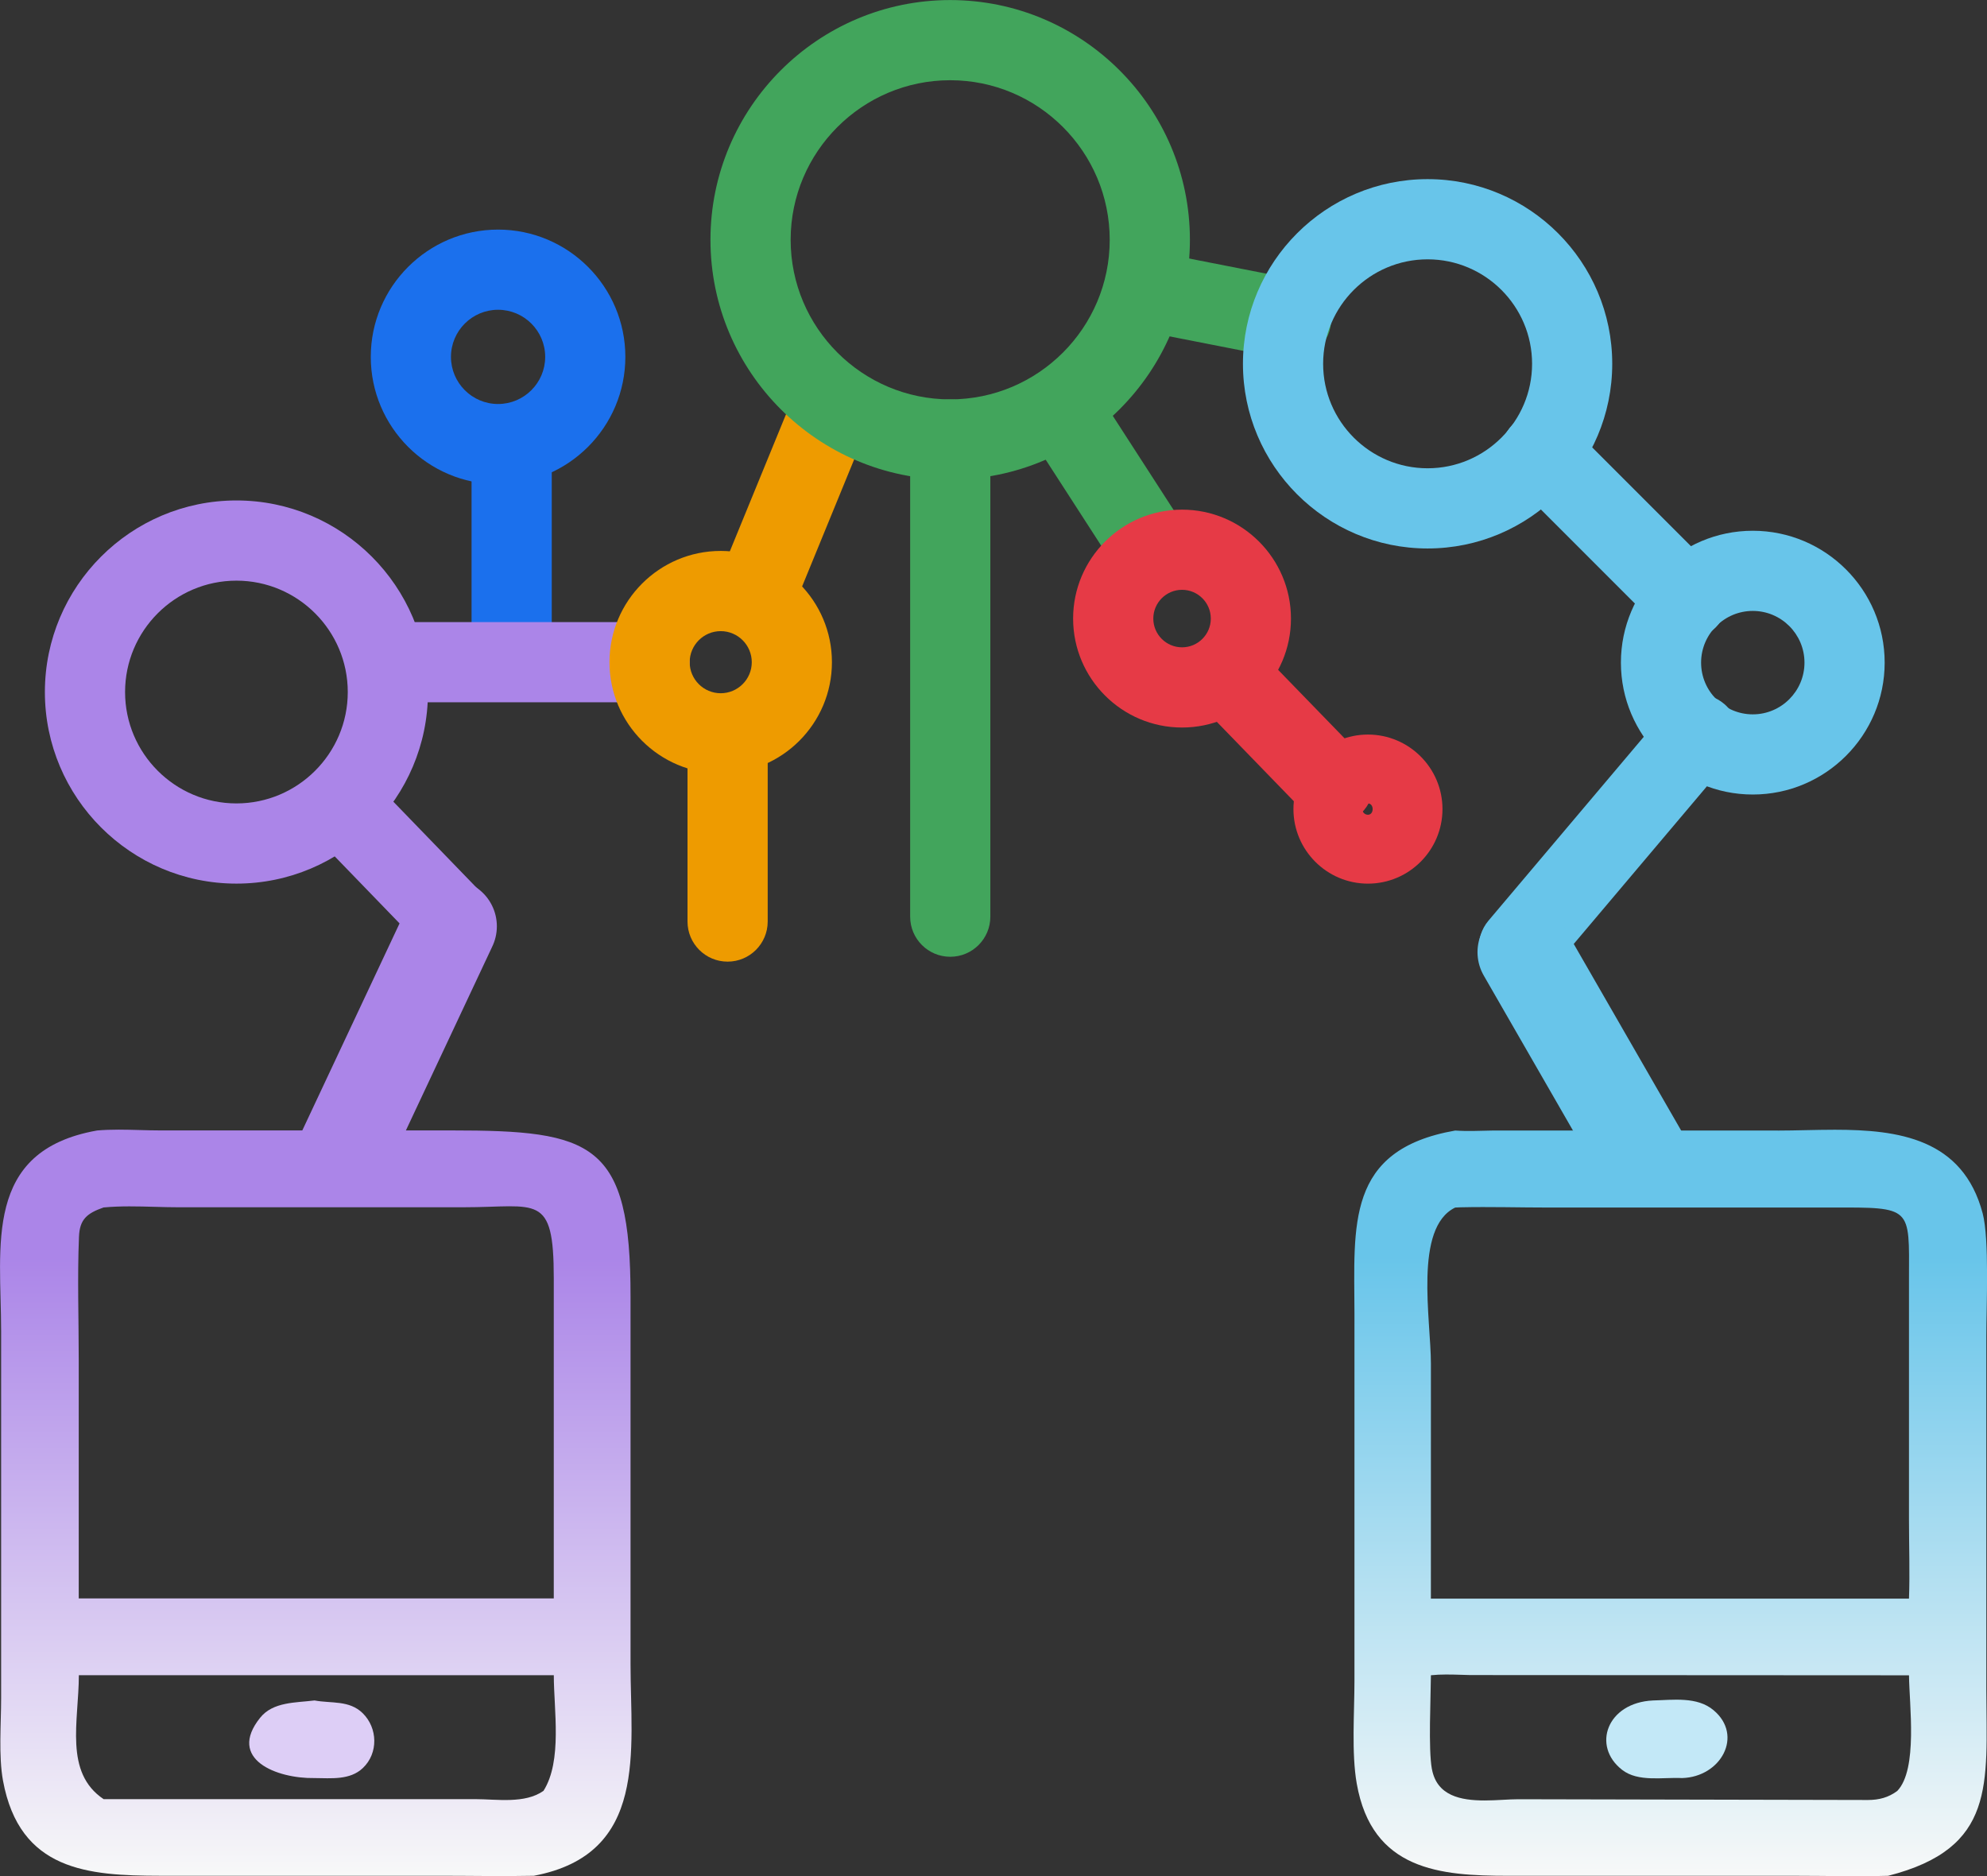 <svg xmlns:xlink="http://www.w3.org/1999/xlink" xmlns="http://www.w3.org/2000/svg" xmlns:svg="http://www.w3.org/2000/svg" id="svg1" width="84.755" height="80.016" viewBox="0 0 84.755 80.016"><rect x="0" y="0" width="84.755" height="80.016" fill="#333333" stroke="none"/><defs id="defs1"><clipPath clipPathUnits="userSpaceOnUse" id="clipPath1043"><path d="M 0,2016.386 H 841.89 V 0 H 0 Z" transform="translate(-700.901,-1016.243)" id="path1043"></path></clipPath><clipPath clipPathUnits="userSpaceOnUse" id="clipPath1045"><path d="M 0,2016.386 H 841.89 V 0 H 0 Z" transform="translate(-704.125,-1013.453)" id="path1045"></path></clipPath><clipPath clipPathUnits="userSpaceOnUse" id="clipPath1047"><path d="M 0,2016.386 H 841.89 V 0 H 0 Z" transform="translate(-690.475,-1005.523)" id="path1047"></path></clipPath><clipPath clipPathUnits="userSpaceOnUse" id="clipPath1049"><path d="M 0,2016.386 H 841.89 V 0 H 0 Z" transform="translate(-740.894,-1006.464)" id="path1049"></path></clipPath><clipPath clipPathUnits="userSpaceOnUse" id="clipPath1051"><path d="M 0,2016.386 H 841.89 V 0 H 0 Z" transform="translate(-702.262,-998.186)" id="path1051"></path></clipPath><clipPath clipPathUnits="userSpaceOnUse" id="clipPath1053"><path d="M 0,2016.386 H 841.89 V 0 H 0 Z" transform="translate(-708.537,-1006.477)" id="path1053"></path></clipPath><clipPath clipPathUnits="userSpaceOnUse" id="clipPath1055"><path d="M 0,2016.386 H 841.89 V 0 H 0 Z" transform="translate(-718.156,-1013.6)" id="path1055"></path></clipPath><clipPath clipPathUnits="userSpaceOnUse" id="clipPath1057"><path d="M 0,2016.386 H 841.89 V 0 H 0 Z" transform="translate(-729.059,-1017.445)" id="path1057"></path></clipPath><clipPath clipPathUnits="userSpaceOnUse" id="clipPath1059"><path d="M 0,2016.386 H 841.89 V 0 H 0 Z" transform="translate(-724.552,-1010.143)" id="path1059"></path></clipPath><clipPath clipPathUnits="userSpaceOnUse" id="clipPath1061"><path d="M 0,2016.386 H 841.89 V 0 H 0 Z" transform="translate(-742.084,-1004.165)" id="path1061"></path></clipPath><clipPath clipPathUnits="userSpaceOnUse" id="clipPath1063"><path d="M 0,2016.386 H 841.89 V 0 H 0 Z" transform="translate(-741.733,-1008.494)" id="path1063"></path></clipPath><clipPath clipPathUnits="userSpaceOnUse" id="clipPath1065"><path d="M 0,2016.386 H 841.89 V 0 H 0 Z" transform="translate(-708.537,-1006.477)" id="path1065"></path></clipPath><clipPath clipPathUnits="userSpaceOnUse" id="clipPath1067"><path d="M 0,2016.386 H 841.89 V 0 H 0 Z" transform="translate(-711.033,-1004.054)" id="path1067"></path></clipPath><clipPath clipPathUnits="userSpaceOnUse" id="clipPath1069"><path d="M 0,2016.386 H 841.89 V 0 H 0 Z" transform="translate(-714.276,-1014.378)" id="path1069"></path></clipPath><clipPath clipPathUnits="userSpaceOnUse" id="clipPath1071"><path d="M 0,2016.386 H 841.89 V 0 H 0 Z" transform="translate(-723.369,-1007.873)" id="path1071"></path></clipPath><clipPath clipPathUnits="userSpaceOnUse" id="clipPath1073"><path d="M 0,2016.386 H 841.89 V 0 H 0 Z" transform="translate(-730.055,-1001.779)" id="path1073"></path></clipPath><clipPath clipPathUnits="userSpaceOnUse" id="clipPath1075"><path d="M 0,2016.386 H 841.89 V 0 H 0 Z" transform="translate(-730.411,-1002.57)" id="path1075"></path></clipPath><clipPath clipPathUnits="userSpaceOnUse" id="clipPath1077"><path d="M 0,2016.386 H 841.89 V 0 H 0 Z" transform="translate(-711.768,-1019.988)" id="path1077"></path></clipPath><clipPath clipPathUnits="userSpaceOnUse" id="clipPath1079"><path d="M 0,2016.386 H 841.89 V 0 H 0 Z" transform="translate(-728.802,-1016.023)" id="path1079"></path></clipPath><linearGradient x1="0" y1="0" x2="1" y2="0" gradientUnits="userSpaceOnUse" gradientTransform="matrix(0,-23.875,-23.875,0,696.576,991.525)" spreadMethod="pad" id="linearGradient1081"><stop style="stop-opacity:1;stop-color:#ab85e8" offset="0" id="stop1079"></stop><stop style="stop-opacity:1;stop-color:#ab85e8" offset="0.17" id="stop1080"></stop><stop style="stop-opacity:1;stop-color:#f7f8f8" offset="1" id="stop1081"></stop></linearGradient><clipPath clipPathUnits="userSpaceOnUse" id="clipPath1083"><path d="M 0,2016.386 H 841.89 V 0 H 0 Z" transform="translate(-696.536,-973.267)" id="path1083"></path></clipPath><linearGradient x1="0" y1="0" x2="1" y2="0" gradientUnits="userSpaceOnUse" gradientTransform="matrix(0,23.876,23.876,0,739.909,967.647)" spreadMethod="pad" id="linearGradient1085"><stop style="stop-opacity:1;stop-color:#f7f8f8" offset="0" id="stop1083"></stop><stop style="stop-opacity:1;stop-color:#68c5ea" offset="0.83" id="stop1084"></stop><stop style="stop-opacity:1;stop-color:#68c5ea" offset="1" id="stop1085"></stop></linearGradient><clipPath clipPathUnits="userSpaceOnUse" id="clipPath1087"><path d="M 0,2016.386 H 841.89 V 0 H 0 Z" transform="translate(-739.358,-973.267)" id="path1087"></path></clipPath><clipPath clipPathUnits="userSpaceOnUse" id="clipPath1089"><path d="M 0,2016.386 H 841.89 V 0 H 0 Z" transform="translate(-700.869,-998.03)" id="path1089"></path></clipPath><clipPath clipPathUnits="userSpaceOnUse" id="clipPath1091"><path d="M 0,2016.386 H 841.89 V 0 H 0 Z" transform="translate(-735.24,-997.203)" id="path1091"></path></clipPath><linearGradient xlink:href="#linearGradient1085" id="linearGradient3740" gradientUnits="userSpaceOnUse" gradientTransform="matrix(0,-31.835,31.835,0,2229.373,1574.868)" x1="0" y1="0" x2="1" y2="0" spreadMethod="pad"></linearGradient><linearGradient xlink:href="#linearGradient1081" id="linearGradient3741" gradientUnits="userSpaceOnUse" gradientTransform="matrix(0,31.833,-31.833,0,2171.596,1543.032)" x1="0" y1="0" x2="1" y2="0" spreadMethod="pad"></linearGradient></defs><g id="layer-MC0" transform="translate(-2158.126,-1494.853)"><path id="path3716" d="m 0,0 c 0,-0.831 0.676,-1.508 1.507,-1.508 0.832,0 1.508,0.677 1.508,1.508 0,0.831 -0.676,1.507 -1.508,1.507 C 0.676,1.507 0,0.831 0,0 m 5.58,0 c 0,-2.246 -1.827,-4.073 -4.073,-4.073 -2.246,0 -4.073,1.827 -4.073,4.073 0,2.246 1.827,4.072 4.073,4.072 C 3.753,4.072 5.58,2.246 5.58,0" style="fill:#1b70ed;fill-opacity:1;fill-rule:nonzero;stroke:none" transform="matrix(1.333,0,0,-1.333,2177.362,1510.073)" clip-path="url(#clipPath1043)"></path><path id="path3717" d="m 0,0 v -6.424 c 0,-0.708 -0.574,-1.282 -1.283,-1.282 -0.709,0 -1.283,0.574 -1.283,1.282 V 0 c 0,0.708 0.574,1.283 1.283,1.283 C -0.574,1.283 0,0.708 0,0" style="fill:#1b70ed;fill-opacity:1;fill-rule:nonzero;stroke:none" transform="matrix(1.333,0,0,-1.333,2181.661,1513.794)" clip-path="url(#clipPath1045)"></path><path id="path3718" d="m 0,0 c 0,-1.964 1.598,-3.563 3.563,-3.563 1.965,0 3.563,1.599 3.563,3.563 0,1.965 -1.598,3.564 -3.563,3.564 C 1.598,3.564 0,1.965 0,0 m 9.692,0 c 0,-3.379 -2.749,-6.129 -6.129,-6.129 -3.379,0 -6.129,2.75 -6.129,6.129 0,3.38 2.75,6.13 6.129,6.13 3.38,0 6.129,-2.75 6.129,-6.13" style="fill:#ab85e8;fill-opacity:1;fill-rule:nonzero;stroke:none" transform="matrix(1.333,0,0,-1.333,2163.461,1524.368)" clip-path="url(#clipPath1047)"></path><path id="path3719" d="m 0,0 c 0,-0.912 0.742,-1.655 1.654,-1.655 0.912,0 1.654,0.743 1.654,1.655 0,0.912 -0.742,1.654 -1.654,1.654 C 0.742,1.654 0,0.912 0,0 m 5.874,0 c 0,-2.327 -1.893,-4.22 -4.22,-4.22 -2.327,0 -4.22,1.893 -4.22,4.22 0,2.327 1.893,4.219 4.22,4.219 2.327,0 4.22,-1.892 4.22,-4.219" style="fill:#68c5ea;fill-opacity:1;fill-rule:nonzero;stroke:none" transform="matrix(1.333,0,0,-1.333,2230.686,1523.113)" clip-path="url(#clipPath1049)"></path><path id="path3720" d="m 0,0 c 0,-0.335 -0.131,-0.67 -0.391,-0.922 -0.509,-0.493 -1.321,-0.479 -1.813,0.03 l -3.264,3.373 c -0.494,0.506 -0.481,1.318 0.029,1.814 0.509,0.492 1.322,0.479 1.814,-0.03 L -0.361,0.892 C -0.12,0.643 0,0.322 0,0" style="fill:#ab85e8;fill-opacity:1;fill-rule:nonzero;stroke:none" transform="matrix(1.333,0,0,-1.333,2179.177,1534.151)" clip-path="url(#clipPath1051)"></path><path id="path3721" d="m 0,0 c 0,-0.708 -0.574,-1.283 -1.283,-1.283 h -7.802 c -0.709,0 -1.283,0.575 -1.283,1.283 0,0.708 0.574,1.283 1.283,1.283 h 7.802 C -0.574,1.283 0,0.708 0,0" style="fill:#ab85e8;fill-opacity:1;fill-rule:nonzero;stroke:none" transform="matrix(1.333,0,0,-1.333,2187.544,1523.095)" clip-path="url(#clipPath1053)"></path><path id="path3722" d="m 0,0 v -15.266 c 0,-0.708 -0.574,-1.283 -1.283,-1.283 -0.709,0 -1.283,0.575 -1.283,1.283 V 0 c 0,0.708 0.574,1.283 1.283,1.283 C -0.574,1.283 0,0.708 0,0" style="fill:#42a55c;fill-opacity:1;fill-rule:nonzero;stroke:none" transform="matrix(1.333,0,0,-1.333,2200.369,1513.598)" clip-path="url(#clipPath1055)"></path><path id="path3723" d="M 0,0 C 0,-0.082 -0.008,-0.165 -0.024,-0.248 -0.161,-0.944 -0.835,-1.397 -1.53,-1.26 l -4.597,0.901 c -0.695,0.136 -1.15,0.812 -1.012,1.505 0.136,0.696 0.81,1.149 1.506,1.012 L -1.036,1.257 C -0.425,1.138 0,0.601 0,0" style="fill:#42a55c;fill-opacity:1;fill-rule:nonzero;stroke:none" transform="matrix(1.333,0,0,-1.333,2214.906,1508.471)" clip-path="url(#clipPath1057)"></path><path id="path3724" d="M 0,0 C 0,-0.421 -0.207,-0.833 -0.587,-1.078 -1.182,-1.463 -1.976,-1.292 -2.36,-0.697 L -5.155,3.63 C -5.539,4.223 -5.37,5.019 -4.774,5.403 -4.178,5.788 -3.384,5.617 -3,5.021 L -0.205,0.695 C -0.066,0.48 0,0.239 0,0" style="fill:#42a55c;fill-opacity:1;fill-rule:nonzero;stroke:none" transform="matrix(1.333,0,0,-1.333,2208.897,1518.207)" clip-path="url(#clipPath1059)"></path><path id="path3725" d="m 0,0 c 0,-0.292 -0.099,-0.586 -0.303,-0.827 l -5.732,-6.785 c -0.457,-0.541 -1.266,-0.61 -1.808,-0.152 -0.541,0.456 -0.609,1.266 -0.152,1.807 l 5.732,6.785 c 0.457,0.542 1.267,0.61 1.808,0.153 C -0.154,0.727 0,0.365 0,0" style="fill:#68c5ea;fill-opacity:1;fill-rule:nonzero;stroke:none" transform="matrix(1.333,0,0,-1.333,2232.273,1526.178)" clip-path="url(#clipPath1061)"></path><path id="path3726" d="m 0,0 c 0,-0.328 -0.125,-0.656 -0.376,-0.907 -0.501,-0.501 -1.313,-0.501 -1.814,0 l -4.679,4.68 c -0.501,0.501 -0.501,1.313 0,1.814 0.501,0.501 1.313,0.501 1.814,0 l 4.679,-4.68 C -0.125,0.656 0,0.328 0,0" style="fill:#68c5ea;fill-opacity:1;fill-rule:nonzero;stroke:none" transform="matrix(1.333,0,0,-1.333,2231.805,1520.407)" clip-path="url(#clipPath1063)"></path><path id="path3727" d="m 0,0 c 0,-0.548 0.446,-0.993 0.993,-0.993 0.548,0 0.994,0.445 0.994,0.993 0,0.548 -0.446,0.994 -0.994,0.994 C 0.446,0.994 0,0.548 0,0 m 4.552,0 c 0,-1.963 -1.596,-3.559 -3.559,-3.559 -1.962,0 -3.559,1.596 -3.559,3.559 0,1.963 1.597,3.56 3.559,3.56 1.963,0 3.559,-1.597 3.559,-3.56" style="fill:#ee9b00;fill-opacity:1;fill-rule:nonzero;stroke:none" transform="matrix(1.333,0,0,-1.333,2187.544,1523.095)" clip-path="url(#clipPath1065)"></path><path id="path3728" d="m 0,0 v -5.874 c 0,-0.708 -0.574,-1.283 -1.283,-1.283 -0.709,0 -1.283,0.575 -1.283,1.283 V 0 c 0,0.708 0.574,1.283 1.283,1.283 C -0.574,1.283 0,0.708 0,0" style="fill:#ee9b00;fill-opacity:1;fill-rule:nonzero;stroke:none" transform="matrix(1.333,0,0,-1.333,2190.872,1526.325)" clip-path="url(#clipPath1067)"></path><path id="path3729" d="M 0,0 C 0,-0.162 -0.031,-0.327 -0.096,-0.486 L -2.35,-5.984 c -0.269,-0.656 -1.018,-0.969 -1.674,-0.7 -0.655,0.268 -0.97,1.018 -0.7,1.674 l 2.254,5.498 c 0.268,0.655 1.018,0.969 1.673,0.7 C -0.3,0.985 0,0.505 0,0" style="fill:#ee9b00;fill-opacity:1;fill-rule:nonzero;stroke:none" transform="matrix(1.333,0,0,-1.333,2195.196,1512.561)" clip-path="url(#clipPath1069)"></path><path id="path3730" d="m 0,0 c 0,-0.508 0.413,-0.92 0.92,-0.92 0.507,0 0.92,0.412 0.92,0.92 0,0.507 -0.413,0.92 -0.92,0.92 C 0.413,0.92 0,0.507 0,0 m 4.405,0 c 0,-1.923 -1.563,-3.486 -3.485,-3.486 -1.922,0 -3.486,1.563 -3.486,3.486 0,1.922 1.564,3.485 3.486,3.485 1.922,0 3.485,-1.563 3.485,-3.485" style="fill:#e63a46;fill-opacity:1;fill-rule:nonzero;stroke:none" transform="matrix(1.333,0,0,-1.333,2207.32,1521.234)" clip-path="url(#clipPath1071)"></path><path id="path3731" d="m 0,0 c 0,-0.1 0.081,-0.181 0.181,-0.181 0.201,0 0.201,0.362 0,0.362 C 0.081,0.181 0,0.1 0,0 m 2.566,0 c 0,-1.315 -1.07,-2.385 -2.385,-2.385 -1.314,0 -2.384,1.07 -2.384,2.385 0,1.315 1.07,2.385 2.384,2.385 1.315,0 2.385,-1.07 2.385,-2.385" style="fill:#e63a46;fill-opacity:1;fill-rule:nonzero;stroke:none" transform="matrix(1.333,0,0,-1.333,2216.234,1529.36)" clip-path="url(#clipPath1073)"></path><path id="path3732" d="m 0,0 c 0,-0.335 -0.13,-0.669 -0.39,-0.92 -0.508,-0.494 -1.32,-0.481 -1.814,0.026 l -2.974,3.066 c -0.494,0.509 -0.482,1.321 0.027,1.814 0.509,0.493 1.321,0.481 1.814,-0.027 L -0.362,0.894 C -0.12,0.644 0,0.322 0,0" style="fill:#e63a46;fill-opacity:1;fill-rule:nonzero;stroke:none" transform="matrix(1.333,0,0,-1.333,2216.709,1528.304)" clip-path="url(#clipPath1075)"></path><path id="path3733" d="m 0,0 c 0,-2.815 2.29,-5.105 5.105,-5.105 2.815,0 5.105,2.29 5.105,5.105 0,2.815 -2.29,5.106 -5.105,5.106 C 2.29,5.106 0,2.815 0,0 m 12.776,0 c 0,-4.229 -3.441,-7.67 -7.671,-7.67 -4.23,0 -7.671,3.441 -7.671,7.67 0,4.23 3.441,7.671 7.671,7.671 4.23,0 7.671,-3.441 7.671,-7.671" style="fill:#42a55c;fill-opacity:1;fill-rule:nonzero;stroke:none" transform="matrix(1.333,0,0,-1.333,2191.851,1505.081)" clip-path="url(#clipPath1077)"></path><path id="path3734" d="m 0,0 c 0,-1.843 1.5,-3.343 3.343,-3.343 1.843,0 3.343,1.5 3.343,3.343 0,1.843 -1.5,3.342 -3.343,3.342 C 1.5,3.342 0,1.843 0,0 m 9.251,0 c 0,-3.258 -2.65,-5.909 -5.908,-5.909 -3.258,0 -5.909,2.651 -5.909,5.909 0,3.258 2.651,5.908 5.909,5.908 3.258,0 5.908,-2.65 5.908,-5.908" style="fill:#68c5ea;fill-opacity:1;fill-rule:nonzero;stroke:none" transform="matrix(1.333,0,0,-1.333,2214.564,1510.368)" clip-path="url(#clipPath1079)"></path><path id="path3735" d="m 2162.255,1543.069 c -4.867,0.869 -4.081,4.929 -4.081,8.553 v 0 15.66 c 0,1.08 -0.113,2.457 0.079,3.509 v 0 c 0.709,3.857 3.64,4.056 6.701,4.061 v 0 h 11.995 c 1.312,0 2.633,0.028 3.949,0 v 0 c 4.893,-0.923 4.123,-5.357 4.123,-9.035 v 0 -15.656 c 0.01,-6.604 -1.623,-7.097 -7.644,-7.097 v 0 h -12.427 c -0.569,0 -1.175,-0.033 -1.768,-0.033 v 0 c -0.315,0 -0.627,0.01 -0.927,0.037 m 3.584,3.273 h 12.076 c 3.127,0 3.832,-0.632 3.832,3.025 v 0 13.657 h -0.844 -19.419 v -10.2 c 0,-1.729 -0.061,-3.485 0.01,-5.213 v 0 c 0.028,-0.752 0.333,-1.008 1.048,-1.26 v 0 c 0.724,-0.068 1.459,-0.047 2.192,-0.027 v 0 c 0.349,0.01 0.699,0.019 1.047,0.019 v 0 c 0.021,0 0.043,0 0.063,0 m -4.355,19.956 v 0 h 20.259 c 0,1.479 0.371,3.648 -0.44,4.933 v 0 c -0.8,0.561 -1.987,0.353 -2.915,0.353 v 0 h -15.848 c -1.695,-1.137 -1.059,-3.327 -1.056,-5.284" style="fill:url(#linearGradient3741);stroke:none;stroke-width:1.333"></path><path id="path3736" d="M 0,0 C 0.538,-0.101 1.11,0.015 1.541,-0.407 2.024,-0.881 2.046,-1.685 1.55,-2.159 1.137,-2.556 0.529,-2.486 0,-2.483 c -1.208,-0.021 -2.807,0.6 -1.74,1.93 C -1.327,-0.037 -0.599,-0.076 0,0" style="fill:#ddcef6;fill-opacity:1;fill-rule:nonzero;stroke:none" transform="matrix(1.333,0,0,-1.333,2171.542,1567.375)" clip-path="url(#clipPath1083)"></path><path id="path3737" d="m 2233.963,1543.069 h -12.185 c -0.523,0.01 -1.064,0.037 -1.581,0 v 0 c -4.681,0.82 -4.303,4.044 -4.297,7.808 v 0 15.649 c 0,1.355 -0.131,3.092 0.097,4.392 v 0 c 0.652,3.709 3.567,3.935 6.467,3.935 v 0 h 12.275 c 1.305,0 2.621,0.036 3.925,0 v 0 c 4.612,-1.175 4.2,-3.919 4.188,-7.897 v 0 -15.096 c 0,-1.293 0.135,-4.155 -0.155,-5.256 v 0 c -0.844,-3.195 -3.599,-3.569 -6.309,-3.569 v 0 c -0.831,0 -1.657,0.035 -2.424,0.035 m -14.803,9.947 c 0,-1.887 -0.739,-5.804 1.036,-6.664 v 0 l 0.236,-0.01 c 1.247,-0.028 2.512,0.01 3.763,0.01 v 0 h 12.08 c 3.428,-0.01 3.285,-0.033 3.277,3.028 v 0 10.299 c 0,1.112 0.041,2.239 0,3.351 v 0 h -0.881 -19.512 z m 0.041,17.279 c -0.155,-0.844 -0.047,-3.017 -0.041,-3.996 v 0 c 0.417,-0.045 0.863,-0.032 1.303,-0.019 v 0 c 0.229,0.01 0.456,0.013 0.679,0.011 v 0 l 18.411,0.01 c 0.01,1.251 0.387,4.007 -0.501,4.933 v 0 c -0.379,0.28 -0.775,0.383 -1.244,0.385 v 0 l -14.92,-0.032 c -0.416,0 -0.927,0.052 -1.433,0.052 v 0 c -1.024,0 -2.04,-0.195 -2.252,-1.34" style="fill:url(#linearGradient3740);stroke:none;stroke-width:1.333"></path><path id="path3738" d="M 0,0 C 0.639,0.015 1.41,0.131 1.935,-0.312 2.902,-1.122 2.174,-2.449 0.926,-2.483 0.315,-2.452 -0.477,-2.62 -0.991,-2.22 -1.969,-1.462 -1.477,-0.067 0,0" style="fill:#c3e8f7;fill-opacity:1;fill-rule:nonzero;stroke:none" transform="matrix(1.333,0,0,-1.333,2228.638,1567.375)" clip-path="url(#clipPath1087)"></path><path id="path3739" d="M 0,0 -3.487,-7.423" style="fill:none;stroke:#ab85e8;stroke-width:3;stroke-linecap:round;stroke-linejoin:round;stroke-miterlimit:10;stroke-dasharray:none;stroke-opacity:1" transform="matrix(1.333,0,0,-1.333,2177.32,1534.358)" clip-path="url(#clipPath1089)"></path><path id="path3740" d="M 0,0 3.797,-6.595" style="fill:none;stroke:#68c5ea;stroke-width:3;stroke-linecap:round;stroke-linejoin:round;stroke-miterlimit:10;stroke-dasharray:none;stroke-opacity:1" transform="matrix(1.333,0,0,-1.333,2223.148,1535.461)" clip-path="url(#clipPath1091)"></path></g></svg>